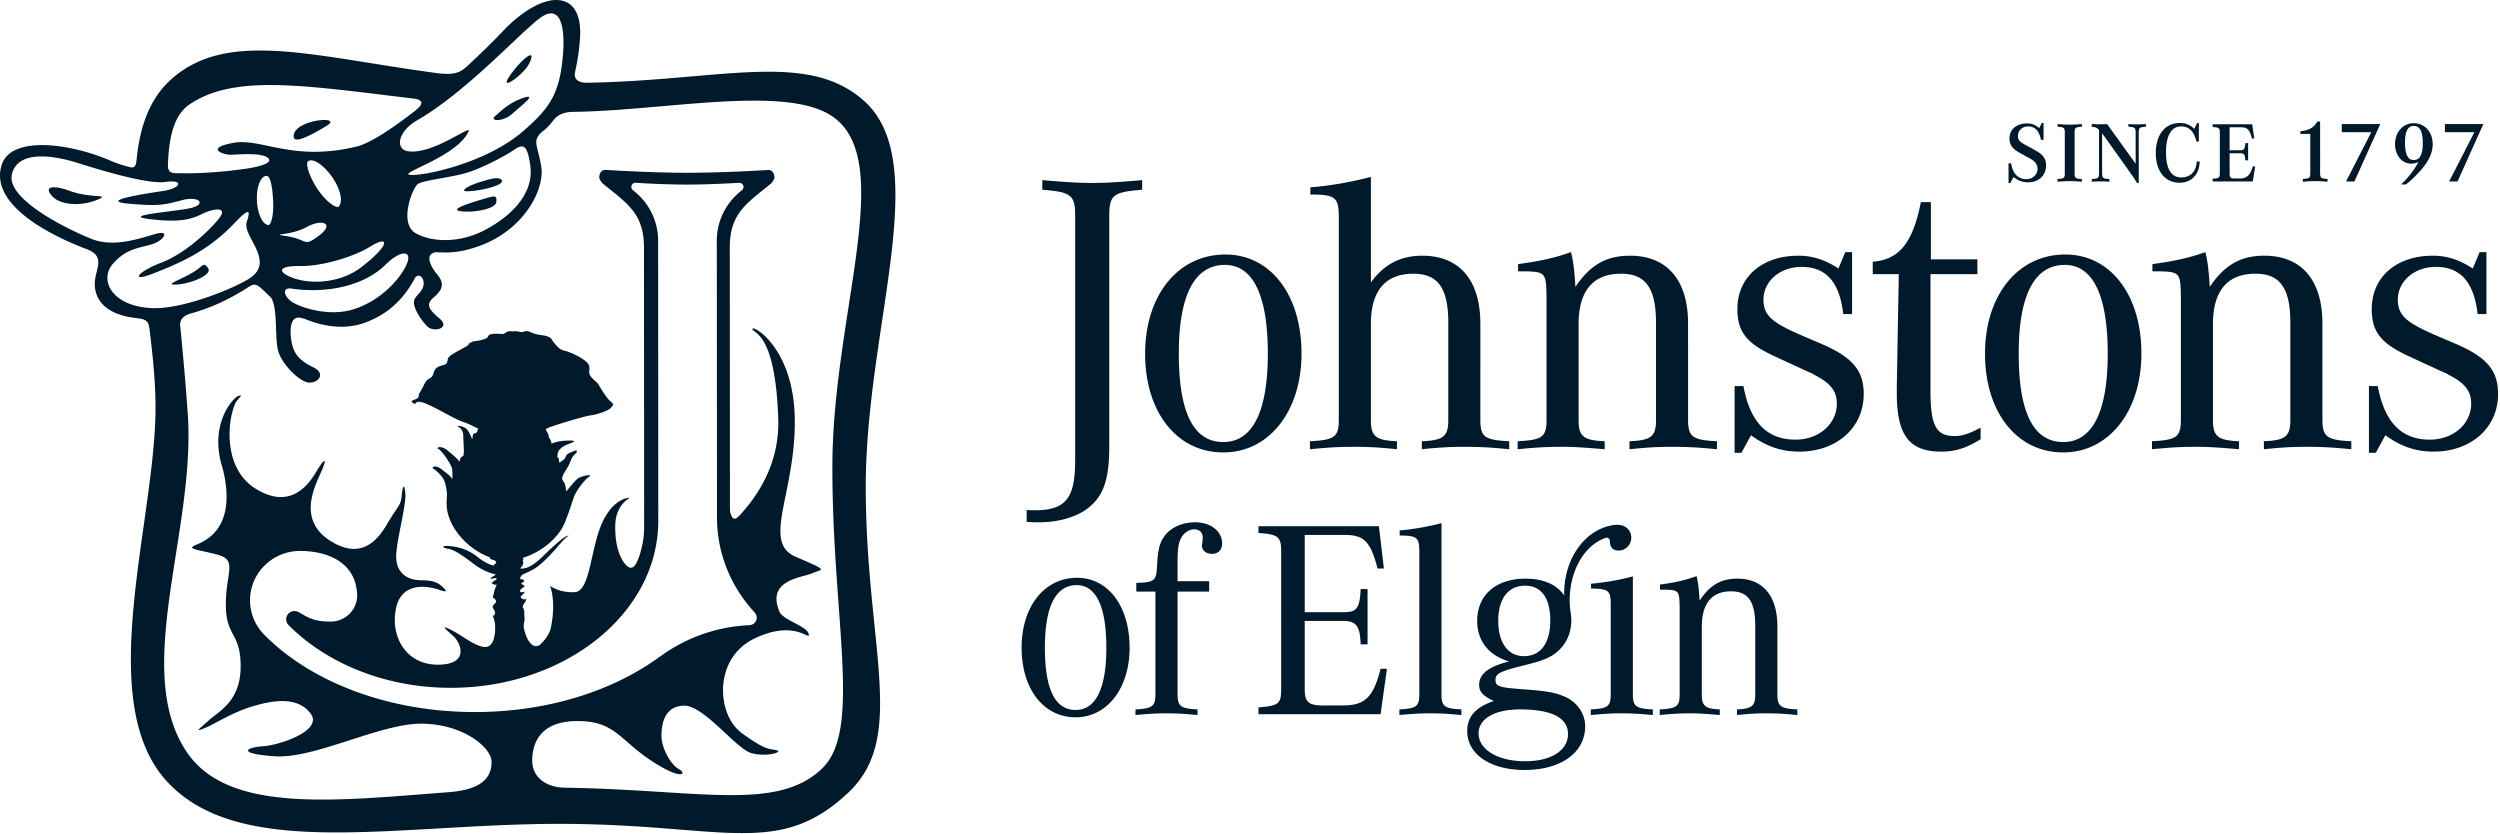 <svg clip-rule="evenodd" fill-rule="evenodd" stroke-linejoin="round" stroke-miterlimit="1.414" viewBox="0 0 764 255" xmlns="http://www.w3.org/2000/svg"><path d="M54.036 86.95c4.5-.269 10.972-3.044 9.562-4.985-1.409-1.943-1.409-.837-3.94.835-3.978 2.606-10.125 4.431-5.622 4.15M21.373 58.356c-4.503-1.669-8.162-1.669-5.625 1.384 2.535 3.054 9.003 3.338 13.788 1.394 4.784-1.934-1.785-.419-8.163-2.778m68.5-17.484c-1.122 3.881 4.935.606 9.997-2.444 5.069-3.047-8.687-2.084-9.997 2.444m53.628 17.559c4.225-.275 10.694-1.934 9.847-3.322-.843-1.387-3.94-.281-6.753.55-2.556.75-7.315 3.044-3.094 2.772m-2.809 6.1c3.656.556 10.691-.547 10.972-2.769.284-2.215-.566-1.94-3.378-1.112-3.975 1.178-11.253 3.328-7.594 3.881m19.394-34.666c-4.31 1.388-6.75 3.879-8.719 5.547-1.972 1.66 2.253 1.938 5.066-.553 2.812-2.497 7.947-6.381 3.653-4.994m1.681-10.543c2.603-5.544-3.094-.557-6.184 4.162-3.094 4.71 4.6-.772 6.184-4.162m74.159 36.537c-.121.1-.234.194-.353.288-.115.122-.234.24-.322.312zm-51.384.569c-.084-.069-.2-.194-.319-.313-.118-.1-.234-.19-.353-.287zm69.828 86.497c.028 46.472 9.072 80.181-3.112 91.9-13.753 13.231-37.15 6.559-78.088 5.903-.094-.003-.184-.013-.278-.013-6.612-.003-10.237-3.725-10.241-8.162l-.021-.144c.118-5.972 2.912-12.059 13.909-12.053 11.256.006 12.666 5.556 22.237 11.944 9.572 6.384 11.257 4.165 8.729 2.778-2.535-1.391-5.354-6.388-5.357-10.269 0-3.884 1.122-9.156 7.032-9.153 5.909.003 15.765 13.05 20.268 14.441 4.507 1.387 10.132-.272 7.878-.828-2.25-.557-3.093.275-10.693-5.279-7.603-5.55-8.738-22.756 3.918-28.853 12.66-6.093 17.169 1.122 16.604-1.375-.566-2.497-7.882-4.165-9.01-6.94-3.947-9.713 7.028-10.26 10.125-11.647 3.097-1.388 5.344-.55-5.069-4.997-10.415-4.447-.293-18.866-.306-41.338-.012-22.471-12.962-29.69-12.962-28.306 0 1.385 7.034.56 7.897 27.472.39 12.234-4.929 22.106-11.897 29.609-.135.097-.266.191-.413.344-1.294 1.369-2.19.063-2.447-2.081l-.05-80.15c-.003-10.409 4.91-13.394 12.55-19.581.472-.503 1.088-1.335 1.088-1.828 0-1.085-.481-2.472-2.022-2.357-.003 0-.009.007-.019.007v-.007s-13.656.85-24.715.841c-.004 0-.004 1.291-.007 3.606h.257c7.09.006 15.765-.544 15.765-.544h.016c.709 0 1.29.569 1.29 1.275 0 .4-.196.741-.481.972l.013.01c-4.682 3.568-7.7 9.14-7.697 15.425l.053 84.556c.003 11.219 4.384 21.422 11.531 29.075l-.015.031c.393.41.634.96.637 1.563 0 1.259-1.034 2.275-2.306 2.275v.015c-10.213.466-19.616 3.975-27.297 9.635v-.044c-14.184 10.444-34.284 16.966-56.603 16.95-26.897-.013-50.603-9.513-64.588-23.925l-.006.006c-.022-.025-.041-.05-.062-.075a.222.222 0 0 1-.041-.04v-.007c-2.447-2.681-3.953-6.209-3.959-10.093-.004-8.316 6.806-15.054 15.225-15.1.018 0 .031-.007.05-.007.009 0 .021.003.034.003l.012-.003c.013 0 .029.003.038.003 7.806.025 16.444 3.079 17.312 12.466.05.359.085.719.085 1.097 0 .078-.006.156-.01.237 0 .072.01.141.01.222 0 .085-.019.16-.035.241-.356 4.109-3.85 7.334-8.112 7.331h-.025c-4.975 0-6.844-1.219-9.541-2.803l-.006.009a2.593 2.593 0 0 0-1.428-.428c-1.416 0-2.559 1.128-2.559 2.525 0 .65.256 1.238.665 1.685l-.009.006c11.64 11.719 29.534 19.231 49.609 19.241 35.06.021 63.469-22.844 63.453-51.066 0-.347-.015-.694-.025-1.034h.025l-.053-84.557c-.003-6.287-3.028-11.865-7.719-15.431l.016-.016a1.242 1.242 0 0 1-.484-.968 1.28 1.28 0 0 1 1.29-1.272h.016s7.512.54 15.659.559a311.074 311.074 0 0 0-.012-3.606c-11.06-.006-24.713-.869-24.713-.869v.003c-.009 0-.012-.003-.022-.003-1.537-.119-2.015 1.272-2.015 2.353.003.491.612 1.322 1.087 1.828 7.65 6.2 12.569 9.191 12.575 19.6 0 0 .044 77.072.05 85.557 0 3.156-.64 6.315-1.737 9.422a1.79 1.79 0 0 0-.141.29c-.947 2.369-2.137 3.66-4.109 1.16-.047-.06-.088-.1-.135-.154-2.371-3.268-2.84-8.443-2.687-11.831.281-6.103 4.497-8.047 4.497-8.047s-4.785-.278-8.435 7.488c-3.653 7.765-3.646 21.084-8.431 21.359-4.781.269-7.597-1.947-7.597-1.947s1.972 4.441.288 12.763c-.575 2.844-3.278 5.197-3.278 5.197-2.063 1.597-4.175-.903-5.028-5.263-.107-1.272.371-1.919.25-2.862-.144-1.107 0-2.357-.282-2.772-.281-.416-.565-.553.422-2.081.985-1.525-.144-.416-.987-1.11-.844-.697.14-.831.7-1.662.565-.835-.419-.003-.982-.278-.565-.282-.143-.835.7-1.388.847-.556.282-.556-.278-.972-.565-.419-.284-.278.278-.694.566-.415.141-.831-.421-.831-.56-.003-.704-.419 0-1.25.056-.069.106-.122.153-.178.853-.356 1.862-.866 3.106-1.491 3.325-1.693 7.847-7.29 9.044-8.625 1.2-1.337 2.653-2.193 1.643-1.781-1.006.416-2.615 1.497-7.365 6.147-3.338 3.263-5.219 3.956-7.031 3.869.043-.088.09-.172.168-.297.422-.697.422-.281.7-1.25.282-.972-.422-.556-.14-.831.237-.235.34-.482-.044-.878 5.631-1.675 10.922-5.966 12.947-10.825.144-.31.253-.654.359-.988 1.025-2.428 1.881-5.4 2.381-6.787.607-1.663 3.094-5.197 4.594-6.166 1.497-.972-1.906-.419-3.234.412-.819.51-2.263 2.288-3.66 4.022-.075-.134-.24-2.047-.662-2.703-.231-.359-.503-.694-.663-1.137.022-.038.06-.044.063-.116.05-1.097 1.041-2.278 1.844-3.756.803-1.481.853-2.578 2.012-3.619 1.166-1.047.65-1.466-.559-.881-1.206.581-1.816.512-2.322 1.809-.272.697-1.05 1.025-1.825 1.663-.194-.378.003-1.541-.613-1.747-.043-.016-.059-.028-.096-.038a5.06 5.06 0 0 0 .168-.887c.125-1.547 1.778-2.51 3.891-3.275 2.109-.772.856-.869-.725-.835-.819.019-3.322.113-5.022.954-.056-.407-.291-1.325-.612-1.51-.085-.206-.172-.397-.263-.597 0-.034-.006-.05 0-.087.044-.578-.572-1.478-.984-2.26.225-.103.422-.196.553-.262 1.312-.675 11.019-3.65 13.253-3.944 2.234-.29 5.322-1.45 6.009-2.172.691-.725 1.357-1.143.16-2.012-1.191-.872-3.144-4.135-3.697-5.113-.553-.975-1.772-1.537-2.616-2.85-.844-1.309.522-2.606-1.094-4.131-1.612-1.525-5.265-3.212-6.825-3.487-1.556-.279-2.831-2.091-3.412-2.757-.578-.668-.347-1.587-3.472-1.981-3.128-.4-3.381-1.147-4.481-1.234-1.094-.085-.985.49-2.022.253-2.009-.46-1.209-.091-2.903-.225-1.694-.131-1.463.947-3.035.828-1.565-.128-3.462-.088-3.825.5-.362.594-.387.906-2.318 1.375-1.932.475-2.222.141-3.55.972s1.803-.481-2.747 1.959c-4.547 2.45-3.606 2.525-4.016 3.738-.412 1.212-1.647.8-2.972 1.631-1.328.831-.984 2.1-1.812 2.975-.835.862-1.278.209-2.416 2.606-1.137 2.403-1.428 2.069-1.528 3.306-.094 1.235-3.234.988-1.737 2.038 1.496 1.053-.141-1.563 4.262.334 4.397 1.9 8.594 4.719 11.372 5.557.894.271 2.497 1.059 4.334 1.971-.15.244-.272.475-.284.682-.006.034-.019.053-.022.081-.116.191-.234.356-.347.556-.353.128-.84-.044-.997.653-.115.503-.15.928-.212 1.294-.61-1.55-1.225-2.847-1.963-3.384-1.193-.869-3.09-.869-2.325-.494.76.372 1.457 1.306 1.528 2.4.05.806.119 3.303.229 5.128-.075.256-.063.578-.088.903-.05.619-.222.481-.559.766-.278.234-.641.665-.703 1.528-.835-1.219-2.55-2.519-3.663-3.472-1.806-1.559-3.847-1.028-2.684-.366 1.162.666 3.959 4.904 4.087 6.025.047.422.194 2.769 0 3.082-.69-1.275-1.631-1.653-2.947-2.775-2.109-1.803-3.659-.875-2.753-.338.906.538 3.013 2.335 3.566 4.369.369 1.356.522 2.681.584 3.422-.003.044-.009.075-.012.122-.11 1.4-.294 3.8.256 5.678 1.381 5.709 6.897 11.35 12.966 13.478-.194.262-.11.45.334.597.844.278 1.969.553 1.269 1.25-.228.222-.475.444-.697.647-1.431-.422-3.019-1.216-4.738-2.6-3.65-2.941-7.437-3.31-9.262-3.407-1.828-.093-1.581.604.234.872 1.819.266 4.538 2.125 7.656 4.522 2.163 1.666 4.81 2.922 6.863 3.288-.078.125-.219.262-.478.418-1.122.697-1.688 1.113-.278.835 1.403-.281 1.265.14.422.69-.844.554-1.266.697-.282 1.113.985.416 1.125-.416.563.969-.56 1.387-.422 1.528-.7 2.5-.285.968-.144.278.559 1.109.706.834 0 1.109-.419 1.666-.425.556-.425.831.004 1.384.421.556.559 1.25.14 1.803-.425.556-.706-.69-.14.975.55 1.622.434 2.847.425 3.938-.254 2.478-.81 4.39-2.672 4.8-2.778.281-7.222-3.341-10.1-4.857-4.222-2.218-2.675-.834-.141 1.388 2.538 2.222 5.213 8.881-4.634 8.878-9.85-.009-14.641-8.887-12.675-17.491 1.962-8.593 10.972-6.093 12.659-5.54 1.688.556 3.378 1.115 1.969-.275-1.406-1.388-2.535-2.497-7.035-2.5-4.506-.003-7.6-2.5-7.603-7.219s3.085-15.534 2.803-19.141c-.284-3.606-.846-2.496-1.128.554-.278 3.053-.837 2.496-4.775 9.153-3.934 6.65-9.281 9.428-16.884 4.706-10.303-6.4-4.934-16.65-2.966-21.088 1.969-4.437 1.263-4.715-1.55 0-2.809 4.716-8.431 11.369-18.568 4.982-10.132-6.385-8.454-21.369-5.922-26.36 1.403-1.937 2.247-2.215.843-1.94-1.409.278-9.284 8.456-4.912 22.05 4.512 17.759-4.631 22.056-8.006 23.44-3.375 1.388.281 1.388 6.472 3.057 6.19 1.668 2.537 5.271 2.543 15.259.007 9.991 4.51 8.328 4.513 18.872.006 10.54-6.466 13.59-9.556 16.362-3.097 2.772-4.785 3.878-1.407 2.494 3.375-1.387 8.16-4.712 14.628-6.65 6.472-1.937 13.785-3.044 17.729 2.231 3.943 5.275-9.841 9.707-14.625 9.982-4.785.271-8.441 2.212 3.656 3.05 12.103.84 32.078-9.969 44.74-9.96 12.5.006 21.285 7.038 21.513 11.488.122 4.615-2.556 8.518-12.484 9.397-35.05 2.659-67.841 6.731-80.638-12.188-16.9-24.978 2.772-67.622.288-103.344-.685-9.859-1.519-18.9-2.344-27.259-.003-1.559.944-2.816 3.378-3.475.025-.009.041-.016.062-.025 9.391-2.578 16.179-7.244 17.785-8.228 2.15-1.328 2.797-.097 6.515 3.384 2.197 3.106 1.104 12.175 2.225 16.316 1.125 4.159 6.76 9.712 9.572 9.715 2.816 0 5.063-2.775 1.125-4.718-3.943-1.944-6.197-3.888-6.762-8.878-.566-4.994.84-6.938 3.375-6.104.312.1.544.154.709.16 5.381 2.262 12.028 3.544 18.428 1.24 8.088-2.915 12.482-8.368 15.203-13.356.841-1.944 2.816-.912 2.816 1.25 0 2.775-2.672 3.606-2.956 5.547-.278 1.941 2.1 5.734 4.072 7.681 1.972 1.941 7.315.557 3.659-2.497-3.662-3.053-3.944-4.443-1.697-6.378 2.253-1.947 3.66-3.884 1.125-6.937-2.422-2.916-3.806-6.335-.494-6.875 2.629.053 6.85.656 14.279-2.275 12.656-4.988 18.856-16.541 17.993-23.569-1.059-7.216-3.381-8.322 1.119-11.653a23.864 23.864 0 0 0 2.578-2.853c.025-.035.053-.056.078-.088 1.241-1.556 3.21-2.44 5.853-2.44.207 0 .382-.007.538-.022 28.012-.4 65.091-8.41 79.044 1.59 19.353 13.885-.313 60.694-.288 107.16M171.901 18.219c-1.118 10.815-4.168 15.056-12.09 21.912-11.528 9.978-31.228 13.85-34.603 13.297-3.375-.563 14.612-5.622 18.003-13.309 1-2.266-10.944 7.268-18.569 6.093-3.925-.606-3.119-6.015 2.806-9.431 14.503-8.362 29.672-24.875 36.913-30.772 6.7-5.453 8.659 1.391 7.54 12.21M93.714 69.384c4.784-2.647 8.744-1.062 3.722 2.653-5.022 3.713-2.863 1.082-10.638 0-4.253-.593 2.125 0 6.916-2.653m9.744-6.234c-.653.619-3.76-1.438-6.344-5.25-2.578-3.819-3.816-7.875-3.006-8.569 1.447-1.237 4.953 1.169 7.534 4.988 2.578 3.815 3.197 7.528 1.816 8.831M91.226 81.315c7.972.129 17.569-3.25 21.766-5.862 5.944-3.716 6.566-.925-2.431 6.094-7.225 5.64-17.853 5.493-23.122 2.434-2.659-1.544-.938-2.744 3.787-2.666M127.742 56.2c1.691-1.106 9.847-1.935 14.631-3.319 4.782-1.387 12.097-5.262 14.91-7.206 2.812-1.938 3.94-1.103 4.787 4.997.847 6.103-2.509 13.409-13.494 19.412-8.465 4.625-17.253 3.76-21.668 1.1-5.069-3.053-.853-13.875.834-14.984m-3.922 25.525c-2.812 5.265-9.281 11.09-16.597 13.025-7.315 1.944-15.478-.838-18.012-2.503-2.535-1.666-3.319-4.838.519-3.953 11.646 1.468 22.128-1.525 28.043-7.36 5.06-4.994 8.857-4.481 6.047.791m3.7-48.441a3.681 3.681 0 0 0-.306.288c-7.381 5.793-14.194 10.256-18.334 11.243-19.694 4.704-28.985-2.793-37.707-1.134-8.722 1.663-2.809 3.606-.84 3.609 1.968 0 7.315-.553 10.128.285 2.559.753 3.94 2.775-6.469 4.153-5.572.744-13.128 1.456-20.816 1.172-1.412-.16-1.765-.944-1.865-2.041.247-9.478 2.031-15.887 6.715-19.022 13.879-9.287 35.06-5.684 68.91-1.65 2.744.585 1.919 1.932.584 3.097m-49 28.138c-.219-4.147 1.025-7.335 2.71-7.675 1.478-.297 2.025 3.581 2.243 7.728.219 4.15-.637 7.362-1.45 7.297-1.715-.135-3.284-3.203-3.503-7.35M50.639 55.6c5.628-.828 4.784 1.947-.844 2.772-5.628.834-19.975 3.04-10.409 3.881 9.569.837 10.972.284 16.322-1.1 5.343-1.388 7.597 1.391 2.253 2.497-5.35 1.109-21.385 2.206-12.097 3.325 9.281 1.112 12.659.006 16.037-1.656 3.372-1.666 7.879-2.219 5.066 1.39-2.812 3.603-10.403 10.816-17.722 13.585-7.315 2.768-9.562 6.096-2.531 3.328 7.034-2.775 16.319-6.375 24.756-15.247 4.36-4.585 5.344-4.716 3.938-.55-1.403 4.156 8.168 11.378 1.7 16.647-3.428 2.79-20.728 10.14-30.669 9.69-12.381-.562-16.044-8.609-12.109-13.328 3.94-4.709 7.878-4.987 11.815-6.097 3.941-1.103 5.91-4.434 1.688-3.325-4.219 1.107-12.66 4.432-19.697 1.657-7.035-2.782-26.444-12.132-24.478-19.9 1.965-7.772 13.772-5.357 19.962-3.41 6.191 1.944 21.394 6.669 27.019 5.841m213.512-24.681c-17.346-15.679-44.043-6.232-85.246-5.625-2.219-.175-3.625-1.079-3.16-3.194.063-.275.097-.506.122-.716.631-2.825 1.119-5.969 1.375-9.54 1.119-15.538-11.266-15.266-23.637-2.238-3.169 3.341-7.05 7.128-11.204 10.959a2.381 2.381 0 0 0-.484.35c-2.025 1.825-4.944 1.829-7.766 1.497-.075-.012-.112-.006-.156-.006-37.925-5.037-63.965-13.453-81.25 1.45-6.919 5.969-9.997 14.672-10.987 24.859a1.27 1.27 0 0 0-.06.325c-.093 1.45-.49 2.2-1.606 2.135-2.109-.522-4.159-1.144-6.059-1.966C20.52 43.375 3.351 41.703.545 50.3c-4.484 13.725 19.994 23.594 25.906 25.812 5.91 2.232 2.816 5.832 2.538 9.994-.247 3.691 1.337 9.753 12.491 11.084.212.041.506.082.925.129 2.843.306 3.021 1.643 3.212 2.831.016.09.038.14.05.222 1.031 8.315 1.856 16.481 1.859 24.053.025 34.681-18.937 89.462 3.238 114.097 22.175 24.637 70.356 13.222 120.306 13.25s66.772 10.718 88.285-9.66c17.931-16.981 5.25-44.731 5.218-93.284-.028-48.55 20.694-98.822-.422-117.909m459.794 107.465h2.085l2.94-5.375c4.656 3.418 9.316 5.009 14.71 5.009 11.515 0 19.728-7.331 19.728-17.597 0-7.087-3.31-11.122-12.5-15.153l-5.147-2.197c-2.578-1.1-5.028-2.2-6.125-2.812-5.028-2.566-6.866-4.766-6.866-8.675 0-5.619 5.022-10.022 11.641-10.022 7.475 0 11.64 4.643 12.747 14.418h2.693V77.043h-2.081l-2.084 5.009c-4.166-2.687-7.841-3.909-12.253-3.909-11.153 0-18.628 6.597-18.628 16.25 0 7.087 2.815 10.634 11.762 14.666 7.356 3.421 4.538 2.075 8.703 4.031 3.066 1.344 2.085.853 3.066 1.465 5.022 2.566 6.859 5.013 6.859 8.797 0 6.235-5.512 11-12.622 11-8.703 0-13.847-5.256-15.931-16.375h-2.697zm-66.172-55.475h1.594c6.741.118 6.984.365 7.106 7.571v37.763c0 5.253-1.225 6.231-8.822 6.597v2.444c6.372-.613 9.069-.735 13.722-.735 3.678 0 6.988.247 12.872.735v-2.444c-6.372-.247-7.962-1.466-7.962-6.353v-29.45c0-10.141 4.406-15.394 12.984-15.394 7.475 0 10.659 4.397 10.659 14.906v29.938c0 4.887-1.59 6.106-8.087 6.353v2.444c5.884-.613 9.191-.735 12.869-.735 4.659 0 7.475.122 13.85.735v-2.444c-7.475-.366-8.825-1.344-8.825-6.597V98.915c0-13.319-6.369-20.772-17.769-20.772-7.228 0-12.131 2.809-16.666 9.531-.247-4.519-.615-7.822-1.35-10.631-4.778 1.709-8.943 2.691-16.175 3.666zm-26.765-1.957c8.575 0 13.112 9.288 13.112 27.125 0 17.722-4.656 27.007-13.603 27.007-9.066 0-13.6-8.919-13.6-27.007 0-17.837 4.775-27.125 14.091-27.125m.122-3.175c-14.457 0-24.51 12.463-24.51 30.3 0 17.844 9.678 30.185 23.897 30.185 13.975 0 23.897-12.588 23.897-30.185 0-17.959-9.438-30.3-23.284-30.3m-25.857 52.91c-3.678 1.953-5.637 2.568-7.965 2.568-5.638 0-7.353-3.178-7.353-13.934V83.765h14.337v-4.522H590.08V61.771h-3.066c-2.456 12.463-6.619 17.594-14.706 18.203v3.791h7.962l-.609 34.212v2.197c0 12.835 3.8 17.844 13.6 17.844 4.29 0 7.722-1.1 12.012-3.791zm-75.184 7.697h2.084l2.944-5.375c4.653 3.418 9.313 5.009 14.703 5.009 11.516 0 19.731-7.331 19.731-17.597 0-7.087-3.306-11.122-12.503-15.153l-5.143-2.197c-2.575-1.1-5.025-2.2-6.129-2.812-5.021-2.566-6.862-4.766-6.862-8.675 0-5.619 5.025-10.022 11.641-10.022 7.475 0 11.64 4.643 12.743 14.418h2.697V77.043h-2.084l-2.081 5.009c-4.169-2.687-7.844-3.909-12.257-3.909-11.147 0-18.625 6.597-18.625 16.25 0 7.087 2.816 10.634 11.766 14.666 7.353 3.421 4.531 2.075 8.7 4.031 3.062 1.344 2.081.853 3.062 1.465 5.022 2.566 6.86 5.013 6.86 8.797 0 6.235-5.513 11-12.619 11-8.7 0-13.85-5.256-15.931-16.375h-2.697zm-66.172-55.475h1.591c6.743.118 6.984.365 7.112 7.571v37.763c0 5.253-1.225 6.231-8.828 6.597v2.444c6.372-.613 9.069-.735 13.728-.735 3.675 0 6.985.247 12.866.735v-2.444c-6.369-.247-7.966-1.466-7.966-6.353v-29.45c0-10.141 4.413-15.394 12.991-15.394 7.478 0 10.659 4.397 10.659 14.906v29.938c0 4.887-1.594 6.106-8.087 6.353v2.444c5.884-.613 9.19-.735 12.868-.735 4.66 0 7.475.122 13.847.735v-2.444c-7.475-.366-8.822-1.344-8.822-6.597V98.915c0-13.319-6.371-20.772-17.768-20.772-7.232 0-12.135 2.809-16.666 9.531-.247-4.519-.612-7.822-1.347-10.631-4.778 1.709-8.95 2.691-16.178 3.666zm-44.972-28.838c-6.25 1.588-12.256 2.688-18.506 3.175v2.2c7.722 0 8.703.856 8.703 7.088v61.709c0 5.253-1.225 6.231-8.825 6.597v2.444c6.372-.613 9.188-.735 13.725-.735 3.678 0 6.984.122 12.866.735v-2.444c-6.372-.247-7.963-1.466-7.963-6.353v-29.45c0-10.141 4.413-15.394 12.988-15.394 7.475 0 10.665 4.397 10.665 14.906v29.938c0 4.887-1.597 6.106-8.087 6.353v2.444c5.875-.613 9.187-.735 12.865-.735 4.654 0 7.475.122 13.844.735v-2.444c-7.597-.366-8.822-1.344-8.822-6.597V98.915c0-13.319-6.372-20.772-17.772-20.772-6.615 0-11.762 2.687-15.681 8.187V54.071zm-44.609 26.881c8.581 0 13.115 9.288 13.115 27.125 0 17.722-4.659 27.007-13.603 27.007-9.072 0-13.603-8.919-13.603-27.007 0-17.837 4.778-27.125 14.091-27.125m.125-3.175c-14.463 0-24.51 12.463-24.51 30.3 0 17.844 9.679 30.185 23.897 30.185 13.969 0 23.894-12.588 23.894-30.185 0-17.959-9.434-30.3-23.281-30.3m-60.713 81.713c1.838.122 2.694.122 3.919.122 5.272 0 10.294-1.344 13.728-3.544 5.638-3.788 7.597-8.922 7.597-19.672V66.168c0-6.6 1.103-7.453 10.05-8.188v-2.931c-7.231.61-10.784.856-15.197.856-4.531 0-8.087-.246-15.315-.856v2.931c8.943.735 10.043 1.588 10.043 8.188v74.503c0 11.731-2.937 15.275-12.497 15.275-.612 0-1.225 0-2.328-.122zm24.351 38.445c0 12.488-3.219 19.029-9.394 19.029-6.262 0-9.39-6.282-9.39-19.029 0-12.571 3.3-19.118 9.728-19.118 5.925 0 9.056 6.547 9.056 19.118m7.106 0c0-12.662-6.515-21.359-16.075-21.359-9.984 0-16.925 8.788-16.925 21.359 0 12.575 6.688 21.269 16.5 21.269 9.647 0 16.5-8.865 16.5-21.269m28.281-31.865c0-3.7-3.468-6.46-8.206-6.46-3.89 0-7.278 1.469-9.306 4.054-1.522 2.062-2.119 4.131-2.369 9.04-.253 4.822-.678 5.25-6.347 5.422v2.672h5.841v31.347c0 3.7-.934 4.394-6.094 4.65v1.722c4.481-.428 6.6-.519 9.475-.519 2.791 0 4.991.091 9.478.519v-1.722c-5.162-.256-6.093-.95-6.093-4.65v-31.347h9.646v-3.188h-9.646v-5.768c0-3.191.168-5.253.681-6.46.672-2.153 2.537-3.618 4.397-3.618 1.606 0 2.622.95 2.622 2.587 0 .256-.085.772-.085 1.203-.084.516-.169.95-.169 1.116 0 1.553 1.269 2.587 3.044 2.587 1.95 0 3.131-1.206 3.131-3.187m25.238 44.44v-20.759h11.678c4.059 0 5.244 1.55 5.413 7.15h2.115v-16.875h-2.115c-.257 5.766-1.188 7.059-4.994 7.059h-12.097v-23.6h12.269c5.922 0 7.865 2.069 9.984 10.254h1.944l-1.522-12.922h-36.803v2.068c6.09.429 6.934 1.122 6.934 5.766v41.772c0 4.65-.672 5.25-6.934 5.766v2.068h37.312l1.944-13.862h-1.944c-2.2 8.697-4.825 11.194-11.506 11.194h-6.012c-4.566 0-5.666-1.032-5.666-5.079m38.416 7.488c2.703 0 4.903.091 9.471.519v-1.722c-5.246-.256-6.09-.95-6.09-4.65v-52.272c-4.313 1.119-8.21 1.809-12.778 2.234v1.557c5.331 0 6.006.6 6.006 4.987v43.494c0 3.7-.844 4.394-6.088 4.65v1.722c4.569-.428 6.766-.519 9.479-.519m36.628-28.331c0 6.89-2.957 10.853-8.035 10.853-4.906 0-7.868-4.135-7.868-10.769 0-6.8 3.043-10.762 8.206-10.762 4.994 0 7.697 3.79 7.697 10.678m-9.219 27.128c9.644 0 14.637 2.584 14.637 7.49 0 5.085-5.162 8.354-13.115 8.354-8.288 0-14.213-3.529-14.213-8.525 0-4.479 4.907-7.319 12.691-7.319m33.969-52.516c0-2.062-1.56-3.684-3.597-3.844 0 0-.388-.043-.428-.043-.372 0-.741-.016-1.113.031-9.044 1.134-15.64 10.541-15.359 21.55-1.203-1.716-2.841-3.053-4.922-3.903a12.642 12.642 0 0 0-1.659-.572c-.438-.131-.9-.228-1.363-.313-.3-.053-.597-.118-.909-.162-.7-.088-1.463-.141-2.269-.156-.116 0-.219-.022-.338-.022-.018 0-.018.003-.037.006-.103-.003-.181-.012-.284-.012-9.138 0-14.807 4.996-14.807 12.912 0 6.113 3.469 10.509 9.732 12.4-6.263 1.556-9.138 3.791-9.138 7.15 0 2.153 1.266 3.447 4.481 4.909-5.668 1.979-8.122 4.825-8.122 9.216 0 7.059 7.025 11.881 17.516 11.881 11.169 0 18.528-5.337 18.528-13.347 0-3.962-2.625-7.662-6.6-9.212-2.875-1.206-5.665-1.638-13.112-2.153-6.685-.519-7.697-.863-7.697-2.844 0-1.891 1.353-2.581 8.628-4.394 5.162-1.287 6.937-1.978 8.8-3.097 3.719-2.415 5.75-6.2 5.75-10.765 0-.147-.022-.272-.022-.413v-.006l-.003-.009c-.003-.213-.041-.394-.05-.6l.022-.028c-.038-.185-.053-.375-.078-.554-.032-.287-.035-.596-.078-.868-.013-.116-.063-.207-.085-.322a1.16 1.16 0 0 0-.015-.103c-1.182-9.81 3.2-19.641 10.893-22.257 0 .022.128-.021.21-.021a1 1 0 0 1 .99 1.015c0 1.519.557 2.306 1.341 2.663.403.15.828.262 1.284.262 2.2 0 3.91-1.737 3.91-3.975m-2.897 53.719c2.709 0 4.906.091 9.478.519v-1.722c-5.247-.256-6.094-.95-6.094-4.65v-36c-4.228 1.122-8.122 1.809-12.775 2.24v1.466c5.413.084 6.01.6 6.01 5.081v27.213c0 3.7-.847 4.394-6.094 4.65v1.722c4.569-.428 6.769-.519 9.475-.519m53.64.519v-1.722c-5.162-.256-6.093-.95-6.093-4.65v-20.669c0-9.387-4.394-14.637-12.266-14.637-4.994 0-8.378 1.978-11.503 6.715-.169-3.187-.428-5.509-.934-7.49-3.3 1.203-6.179 1.89-11.169 2.584v1.547h1.1c4.653.084 4.822.256 4.909 5.34v26.61c0 3.7-.85 4.394-6.094 4.65v1.722c4.404-.428 6.263-.519 9.479-.519 2.54 0 4.821.172 8.881.519v-1.722c-4.4-.175-5.5-1.031-5.5-4.478v-20.753c0-7.15 3.05-10.854 8.969-10.854 5.162 0 7.362 3.1 7.362 10.51v21.097c0 3.447-1.1 4.303-5.581 4.478v1.722c4.059-.428 6.344-.519 8.884-.519 3.213 0 5.156.091 9.556.519m199.193-163.06h2.568l7.891-17.538h-11.756v2.475h9.025zm-10.81-16.975c1.866 0 2.757 1.697 2.757 5.334 0 3.422-.891 5.097-2.757 5.097-1.812 0-2.675-1.725-2.675-5.363 0-3.371.891-5.068 2.675-5.068m-2.409 17.89c1.275-.968 2.409-2.047 3.816-3.528 3.025-3.206 4.375-5.9 4.375-8.809 0-3.694-2.429-6.388-5.81-6.388-3.269 0-5.697 2.747-5.697 6.441 0 3.344 2.132 5.925 4.941 5.925.784 0 1.328-.131 2.191-.484-1.11 2.209-3.057 4.74-5.297 6.843zm-18.288-.915h2.563l7.891-17.538h-11.757v2.475h9.028zm-7.921-18.319h-.866c-.919 1.775-2.594 2.744-5.159 2.959v.838h3.028v11.884c0 1.563-.244 1.753-2.272 1.86v.859c1.597-.134 2.406-.188 3.781-.188 1.322 0 2.159.054 3.756.188v-.859c-2.028-.107-2.268-.297-2.268-1.86V37.138zm-19.825 13.709h-.763c-.737 2.672-1.812 3.694-3.909 3.694h-1.557c-1.309 0-1.6-.259-1.6-1.441v-6.262h3.257c1.156.003 1.472.419 1.55 2.172h.843v-5.26h-.843c-.128 1.807-.394 2.172-1.55 2.172h-3.257v-7.025h3.413c2.028 0 2.709.71 3.391 3.435h.737l-.631-4.347h-12.106v.837c1.943.107 2.203.291 2.203 1.807v12.187c0 1.494-.26 1.7-2.203 1.806v.835h12.262zm-17.866-1.49c-.206 3.09-1.941 4.872-4.756 4.872-3.075 0-4.647-2.647-4.647-7.732 0-5.056 1.656-7.859 4.597-7.859 2.465.003 3.943 1.469 4.703 4.637h.734v-5.659h-.522l-.897 1.759c-1.312-1.284-2.575-1.784-4.412-1.784-4.494 0-7.331 3.591-7.331 9.197 0 5.503 2.837 9.059 7.225 9.059 3.681 0 6.093-2.506 6.197-6.49zm-17.738 6.572V40.55c0-1.518.288-1.728 2.21-1.806v-.837c-1.238.078-1.838.103-2.653.103-.785 0-1.441-.025-2.703-.103v.837c1.918.078 2.206.313 2.206 1.806v9.485l-8.725-12.128a36.18 36.18 0 0 1-2.335.078c-.737 0-1.365-.025-2.368-.078v.837c1.078.053 1.525.26 2.234.916v13.231c0 1.519-.259 1.731-2.206 1.809v.838c1.234-.081 1.837-.109 2.656-.109.784 0 1.438.028 2.7.109V54.7c-1.941-.078-2.206-.29-2.206-1.809V40.71l7.728 10.847.209.287.207.316.215.287s.316.444.631.916l.316.447c.341.472.709 1.047 1.391 2.119h.493zm-22.593-3.038c0 1.519-.232 1.703-2.203 1.809v.838c1.706-.134 2.575-.184 3.7-.184 1.134 0 1.996.05 3.706.184V54.7c-1.969-.106-2.21-.29-2.21-1.809V40.554c0-1.522.291-1.732 2.21-1.81v-.837c-1.685.134-2.522.184-3.706.184-1.182 0-2.019-.05-3.7-.184v.837c1.921.078 2.203.313 2.203 1.81v12.337zm-17.203-2.984v6.047h.521l1.025-1.86c1.444 1.156 2.76 1.625 4.491 1.625 3.206 0 5.438-2.119 5.438-5.134 0-1.806-.685-3.01-2.363-4.088-.631-.393-1.706-1.022-3.547-1.99-2.181-1.153-2.681-1.703-2.681-2.935 0-1.675 1.312-2.934 3.103-2.934 2.103.003 3.388 1.362 3.941 4.109h.787v-5.181h-.522l-.84 1.597c-1.128-1.022-2.182-1.438-3.657-1.438-3.259 0-5.406 1.832-5.406 4.582 0 1.206.388 2.2 1.153 2.984.6.631 1.441 1.156 3.675 2.359 1.628.866 1.919 1.047 2.472 1.466.816.631 1.288 1.525 1.288 2.491 0 1.756-1.5 3.143-3.416 3.143-2.55 0-4.178-1.7-4.675-4.843z" fill="#001a2c" fill-rule="nonzero"/></svg>